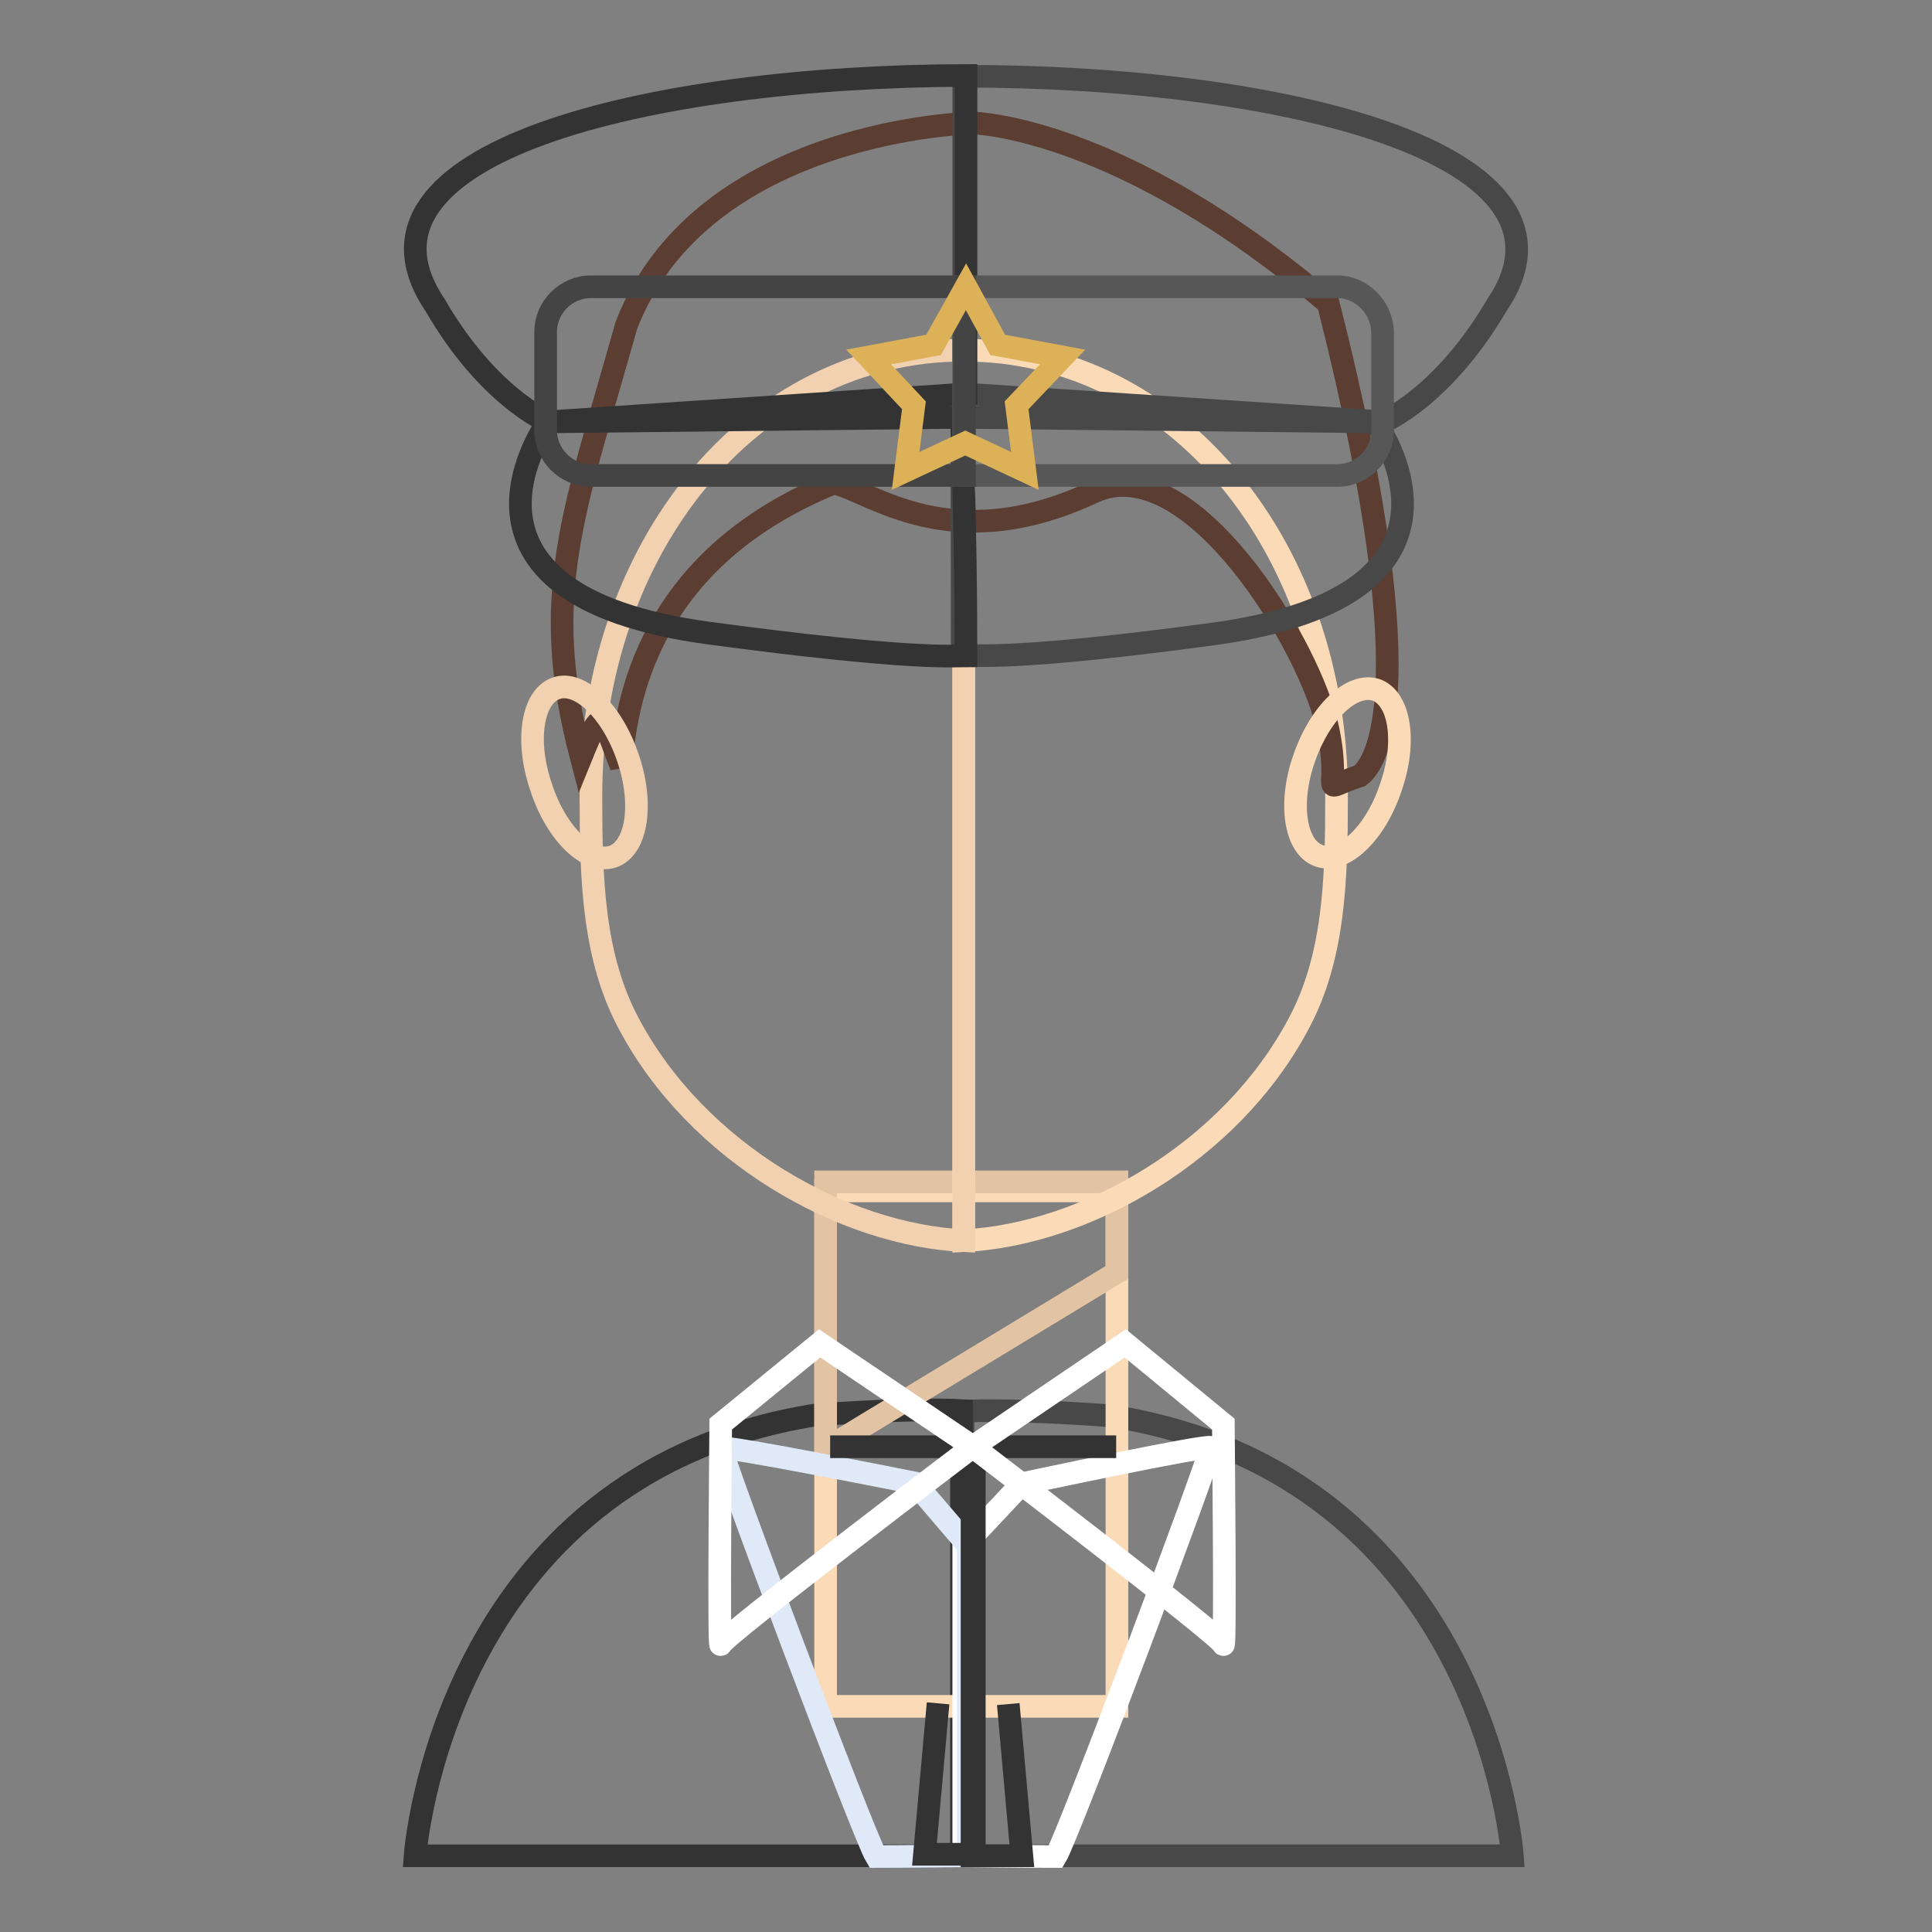 <?xml version="1.0" encoding="utf-8"?>
<!-- Svg Vector Icons : http://www.onlinewebfonts.com/icon -->
<!DOCTYPE svg PUBLIC "-//W3C//DTD SVG 1.1//EN" "http://www.w3.org/Graphics/SVG/1.1/DTD/svg11.dtd">
<svg version="1.1" xmlns="http://www.w3.org/2000/svg" xmlns:xlink="http://www.w3.org/1999/xlink" x="0px" y="0px" viewBox="0 0 256 256" enable-background="new 0 0 256 256" xml:space="preserve">
<rect x="0" y="0" width="256" height="256" fill="#808080" stroke="none"/>
<g> <path stroke-width="3" fill-opacity="0" stroke="#494848"  d="M127.7,245.9h72.7c0,0-3.6-50.5-53.3-58.3c-13.5-1-19.5-0.6-19.5-0.6v0.1 C127.7,228.9,127.7,245.9,127.7,245.9z"/> <path stroke-width="3" fill-opacity="0" stroke="#333333"  d="M127.4,245.9H55c0,0,3.6-50.5,53-58.4c13.4-1,19.4-0.6,19.4-0.6V245.9z"/> <path stroke-width="3" fill-opacity="0" stroke="#fbdbb7"  d="M109.4,157.8H148v68.3h-38.6V157.8z"/> <path stroke-width="3" fill-opacity="0" stroke="#e2c3a3"  d="M109.4,156.6H148v12L109.4,192V156.6z"/> <path stroke-width="3" fill-opacity="0" stroke="#ffffff"  d="M127.7,245.9c0,0,8.3,0.1,12.2,0.1c1.6-2.6,20.7-53.4,20.5-54.2c-0.1-0.5-25,4.8-25,4.8l-7.7,8.2V245.9 L127.7,245.9z"/> <path stroke-width="3" fill-opacity="0" stroke="#dfe9f7"  d="M128.3,245.9c0,0-8.3,0.1-12.2,0.1c-1.6-2.6-20.7-53.3-20.5-54.1c0.1-0.5,25.6,4.6,25.6,4.6l7.1,8.3V245.9 L128.3,245.9z"/> <path stroke-width="3" fill-opacity="0" stroke="#333333"  d="M110,191.7h19.1v54h-6.6l1.8-20"/> <path stroke-width="3" fill-opacity="0" stroke="#333333"  d="M147.9,191.7h-19.1v54.2h6.6l-1.8-20.1"/> <path stroke-width="3" fill-opacity="0" stroke="#ffffff"  d="M149.1,178l13,10.7c0,0,0.3,30.3,0,29.2c-0.3-1.1-33.2-26.2-33.2-26.2L149.1,178z M108.6,178l-13.1,10.7 c0,0-0.3,30.3,0,29.2c0.3-1.1,33.4-26.2,33.4-26.2L108.6,178z"/> <path stroke-width="3" fill-opacity="0" stroke="#fbdbb7"  d="M127.7,46.4v118c16-0.8,35.3-11.6,44.4-28.8c4.7-8.8,5-19,5-30.1C177.2,72.8,156,46.4,127.7,46.4 L127.7,46.4z"/> <path stroke-width="3" fill-opacity="0" stroke="#f1d1af"  d="M127.7,46.4v118c-16-0.8-35.3-11.6-44.4-28.8c-4.7-8.8-5-19-5-30.1C78.3,72.8,99.4,46.4,127.7,46.4 L127.7,46.4z"/> <path stroke-width="3" fill-opacity="0" stroke="#5b3e31"  d="M82.3,101.5c0.9-13.5,7.1-28.9,28.2-37.5c5.1,1.2,15.6,10,34.4,1.2c12.8-6,28.9,20.6,31.1,31.6 c1.8,8.8-1.7,7.9,4.2,6c1.3-1,9.5-8.5-4.2-62.6c-27.7-23.6-47.1-23.9-47.1-23.9S93.1,17,83,43.1c-7.1,25.2-11.6,35.8-6,57.2 C80,92.9,79.7,95,82.3,101.5z"/> <path stroke-width="3" fill-opacity="0" stroke="#494848"  d="M127.7,52.2l55.6,3.7c0,0,7.9-3.3,15-15.4c13.8-20.2-28.4-30.4-70.6-30.4L127.7,52.2z"/> <path stroke-width="3" fill-opacity="0" stroke="#333333"  d="M128,52.2l-55.4,3.7c0,0-7.9-3.3-14.9-15.4C43.9,20.2,86,10.1,128,10L128,52.2L128,52.2z"/> <path stroke-width="3" fill-opacity="0" stroke="#494848"  d="M127.5,86.8c1.5,0,6.6,0.8,33.3-2.8c38.1-5.2,21.4-28.1,21.4-28.1l-54.7-0.6 C127.4,55.3,127.5,69.7,127.5,86.8z"/> <path stroke-width="3" fill-opacity="0" stroke="#333333"  d="M128,86.9c-1.5,0-7.2,0.6-34-3c-38.1-5.1-21.4-28-21.4-28l54.8-0.6C127.4,55.3,128,69.8,128,86.9z"/> <path stroke-width="3" fill-opacity="0" stroke="#575758"  d="M177.2,38h-49.5v25h49.5c3.3,0,6-2.7,6-6V44C183.1,40.7,180.4,38,177.2,38L177.2,38z"/> <path stroke-width="3" fill-opacity="0" stroke="#454444"  d="M78.3,38h49.5v25H78.3c-3.3,0-6-2.7-6-6V44C72.3,40.7,75,38,78.3,38z"/> <path stroke-width="3" fill-opacity="0" stroke="#dcb158"  d="M140.8,47.3l-8.6-1.6L128,38l-4.3,7.7l-8.6,1.6l6,6.4l-1.1,8.7l7.9-3.7l7.9,3.7l-1.1-8.7L140.8,47.3z"/> <path stroke-width="3" fill-opacity="0" stroke="#fbdbb7"  d="M182.3,91.4c3.2,1.1,4.1,6.9,2,12.9c-2,6.1-6.3,10.2-9.5,9.1c-3.2-1.1-4.1-6.9-2-12.9 C174.9,94.4,179.1,90.4,182.3,91.4z"/> <path stroke-width="3" fill-opacity="0" stroke="#f1d1af"  d="M73.7,91.2c-3.2,1.1-4.1,7-2,13.1c2,6.2,6.3,10.3,9.5,9.2c3.2-1.1,4.1-7,2-13.1 C81.1,94.2,76.8,90.1,73.7,91.2z"/></g>
</svg>